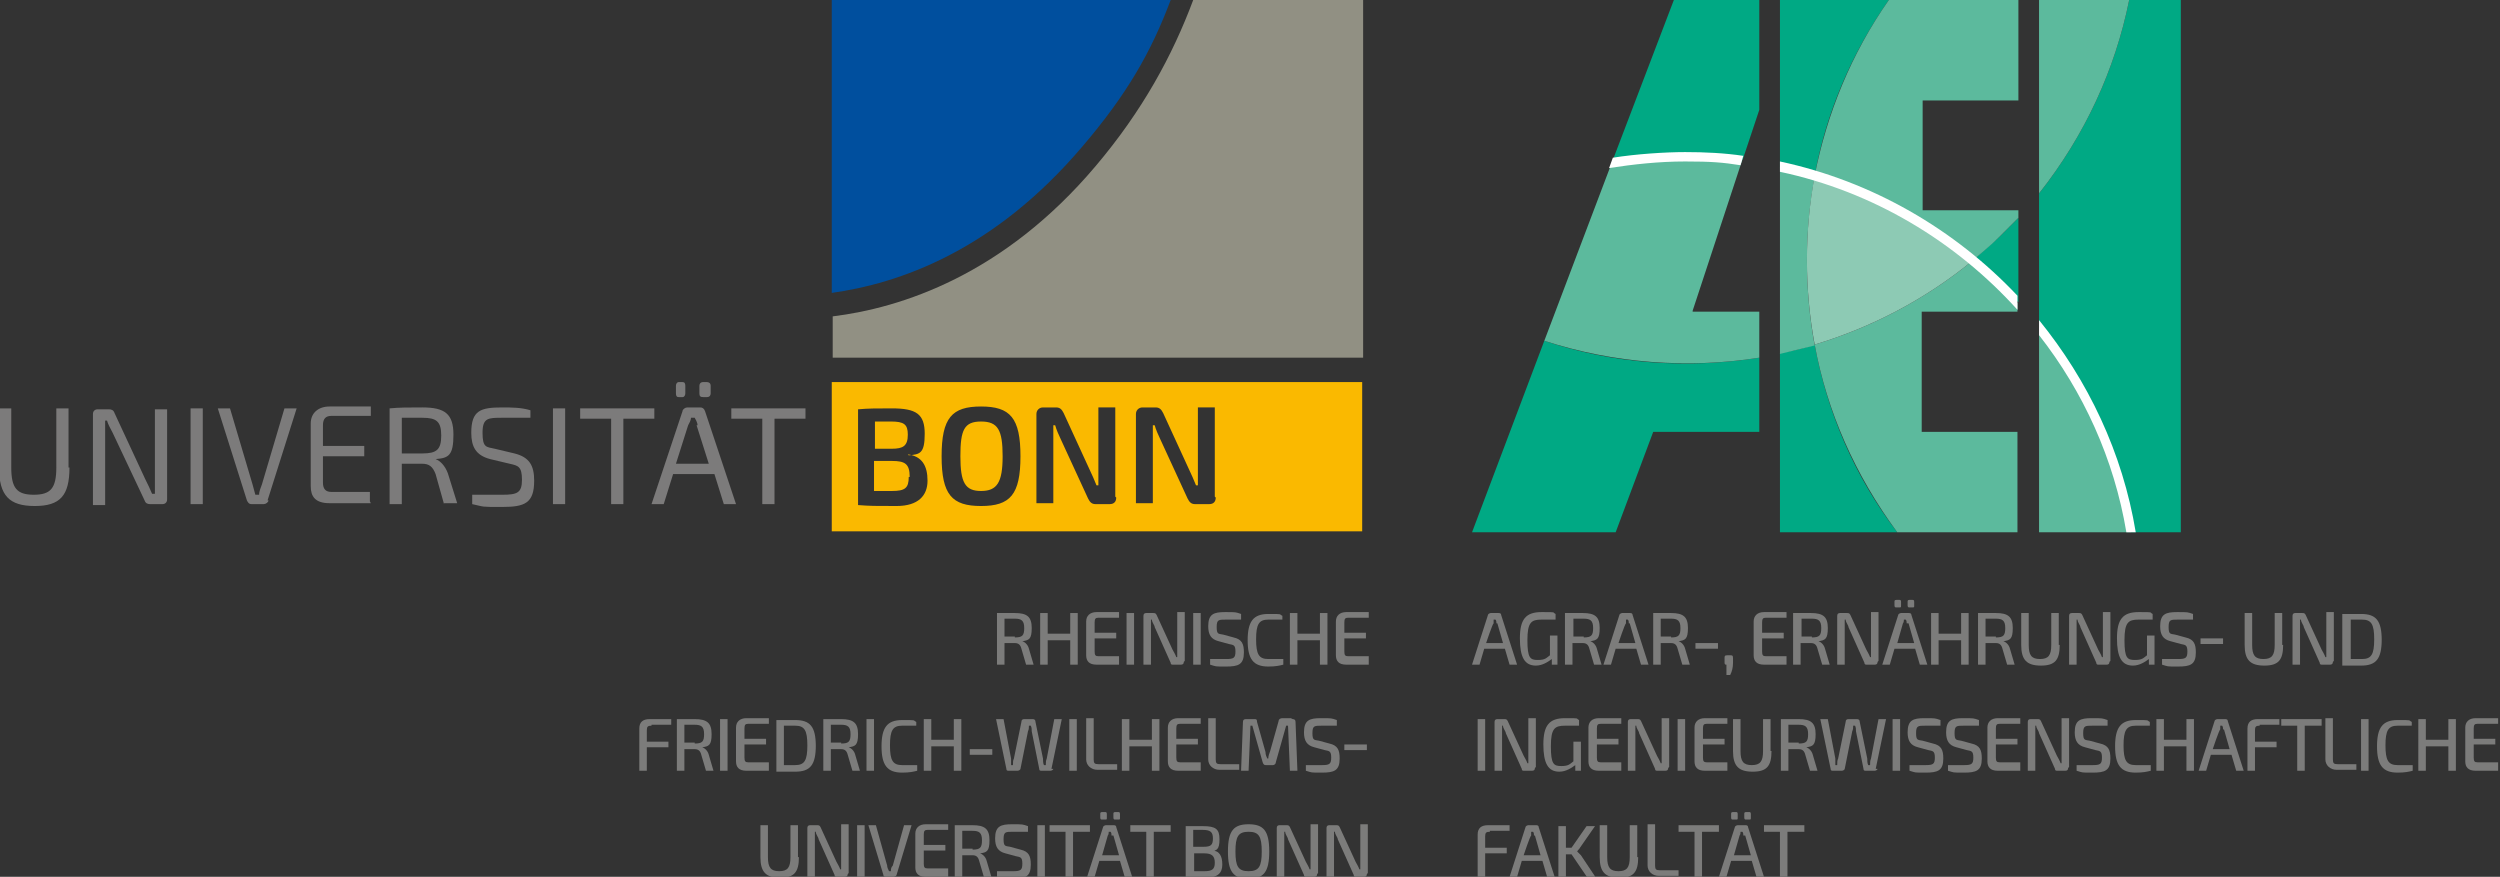 <?xml version="1.0" encoding="UTF-8"?>
<svg xmlns="http://www.w3.org/2000/svg" version="1.1" viewBox="0 0 266.3 93.4">
  <rect x="0" y="0" width="266.3" height="93.4" fill="#333333" stroke="none"/>
  <defs>
    <style>
      .cls-1 {
        fill: #7c7c7b;
      }

      .cls-2 {
        fill: #7c7b7b;
      }

      .cls-3 {
        fill: #919083;
      }

      .cls-4 {
        fill: #004f9e;
      }

      .cls-5 {
        fill: #fff;
      }

      .cls-6 {
        fill: #fab900;
      }

      .cls-7 {
        fill: #00a984;
      }

      .cls-8 {
        fill: #5cba9d;
      }

      .cls-9 {
        fill: #8dcab4;
      }
    </style>
  </defs>
  <!-- Generator: Adobe Illustrator 28.6.0, SVG Export Plug-In . SVG Version: 1.2.0 Build 709)  -->
  <g>
    <g id="Text">
      <g>
        <path class="cls-1" d="M109.3,70.8l-.5-1.7c-.1-.4-.3-.6-.7-.6h-1.1s0,2.3,0,2.3h-.8v-5.5c.6,0,1,0,1.9,0,1.3,0,1.8.4,1.8,1.6s-.3,1.3-1,1.4h0c.3.1.6.4.7.8l.5,1.7h-.9ZM108.1,67.9c.8,0,1-.2,1-1s-.3-1-1-1-.8,0-1.1,0v1.9h1.1Z"/>
        <path class="cls-1" d="M114.8,70.8h-.8v-2.6h-2.4v2.6h-.8v-5.5h.8v2.2h2.4v-2.2h.8v5.5Z"/>
        <path class="cls-1" d="M119.2,70.8c-.7,0-1.6,0-2.4,0s-1.1-.4-1.1-1v-3.6c0-.6.4-1,1.1-1s1.6,0,2.4,0v.6h-2.2c-.3,0-.4.1-.4.5v1.1h2.3v.6h-2.3v1.4c0,.4.1.5.4.5h2.2v.6Z"/>
        <path class="cls-1" d="M120,70.8v-5.5h.8v5.5h-.8Z"/>
        <path class="cls-1" d="M126.1,70.5c0,.2-.1.3-.3.3h-.8c-.2,0-.3,0-.3-.2l-1.7-3.8c0-.2-.3-.5-.3-.8h-.1c0,.3,0,.5,0,.8v4h-.8v-5.2c0-.2.1-.3.3-.3h.7c.2,0,.3,0,.4.2l1.7,3.7c.1.2.3.5.4.8h.1c0-.3,0-.6,0-.9v-3.9h.8v5.2Z"/>
        <path class="cls-1" d="M127.1,70.8v-5.5h.8v5.5h-.8Z"/>
        <path class="cls-1" d="M132.2,65.4v.6c-.5,0-1.1,0-1.6,0-.8,0-1,0-1,.8s.2.7.7.8l1.1.3c.9.2,1.1.7,1.1,1.6,0,1.3-.6,1.5-1.9,1.5s-1,0-1.7-.2v-.6c1.1,0,1.3,0,1.7,0,.8,0,1-.1,1-.8s-.2-.7-.7-.8l-1.1-.3c-.8-.2-1.1-.7-1.1-1.6,0-1.3.6-1.5,1.8-1.5s1.1,0,1.7.2Z"/>
        <path class="cls-1" d="M136.6,65.4v.6c-.6,0-.9,0-1.5,0-1,0-1.3.5-1.3,2.1s.3,2.1,1.3,2.1,1.1,0,1.6,0v.6c-.4.1-.8.2-1.6.2-1.6,0-2.2-.8-2.2-2.8s.6-2.8,2.2-2.8,1.1,0,1.5.2Z"/>
        <path class="cls-1" d="M141.4,70.8h-.8v-2.6h-2.4v2.6h-.8v-5.5h.8v2.2h2.4v-2.2h.8v5.5Z"/>
        <path class="cls-1" d="M145.8,70.8c-.7,0-1.6,0-2.4,0s-1.1-.4-1.1-1v-3.6c0-.6.4-1,1.1-1s1.6,0,2.4,0v.6h-2.2c-.3,0-.4.1-.4.5v1.1h2.3v.6h-2.3v1.4c0,.4.1.5.4.5h2.2v.6Z"/>
        <path class="cls-1" d="M69.4,77.3c-.4,0-.5.1-.5.5v1.2h2.3v.6h-2.3v2.5h-.8v-4.5c0-.7.4-1,1.1-1s1.6,0,2.3,0v.6h-2.1Z"/>
        <path class="cls-1" d="M75.2,82.1l-.5-1.7c-.1-.4-.3-.6-.7-.6h-1.1s0,2.3,0,2.3h-.8v-5.5c.6,0,1,0,1.9,0,1.3,0,1.8.4,1.8,1.6s-.3,1.3-1,1.4h0c.3.1.6.4.7.8l.5,1.7h-.9ZM74,79.2c.8,0,1-.2,1-1s-.3-1-1-1-.8,0-1.1,0v1.9h1.1Z"/>
        <path class="cls-1" d="M76.7,82.1v-5.5h.8v5.5h-.8Z"/>
        <path class="cls-1" d="M81.9,82.1c-.7,0-1.6,0-2.4,0s-1.1-.4-1.1-1v-3.6c0-.6.4-1,1.1-1s1.6,0,2.4,0v.6h-2.2c-.3,0-.4.1-.4.5v1.1h2.3v.6h-2.3v1.4c0,.4.1.5.4.5h2.2v.6Z"/>
        <path class="cls-1" d="M86.9,79.4c0,2.1-.6,2.8-2.2,2.8s-1.4,0-2,0v-5.5c.6,0,1.2,0,2,0,1.6,0,2.2.7,2.2,2.8ZM86,79.4c0-1.6-.3-2.1-1.3-2.1s-.8,0-1.2,0v4.2c.3,0,.7,0,1.2,0,1,0,1.3-.5,1.3-2.1Z"/>
        <path class="cls-1" d="M90.8,82.1l-.5-1.7c-.1-.4-.3-.6-.7-.6h-1.1s0,2.3,0,2.3h-.8v-5.5c.6,0,1,0,1.9,0,1.3,0,1.8.4,1.8,1.6s-.3,1.3-1,1.4h0c.3.1.6.4.7.8l.5,1.7h-.9ZM89.6,79.2c.8,0,1-.2,1-1s-.3-1-1-1-.8,0-1.1,0v1.9h1.1Z"/>
        <path class="cls-1" d="M92.3,82.1v-5.5h.8v5.5h-.8Z"/>
        <path class="cls-1" d="M97.6,76.7v.6c-.6,0-.9,0-1.5,0-1,0-1.3.5-1.3,2.1s.3,2.1,1.3,2.1,1.1,0,1.6,0v.6c-.4.1-.8.2-1.6.2-1.6,0-2.2-.8-2.2-2.8s.6-2.8,2.2-2.8,1.1,0,1.5.2Z"/>
        <path class="cls-1" d="M102.4,82.1h-.8v-2.6h-2.4v2.6h-.8v-5.5h.8v2.2h2.4v-2.2h.8v5.5Z"/>
        <path class="cls-1" d="M103.3,80.4v-.6h2.4v.6h-2.4Z"/>
        <path class="cls-1" d="M112.2,81.9c0,.1-.2.2-.3.2h-.9c-.2,0-.3,0-.3-.2l-.8-4c0-.2,0-.4-.1-.6h-.2c0,.2,0,.4-.1.6l-.8,4c0,.1-.2.2-.3.2h-.9c-.2,0-.3,0-.3-.2l-1.1-5.3h.8l.8,4.2c0,.2,0,.4,0,.7h.2c0-.3,0-.5.1-.7l.8-3.9c0-.2.1-.3.3-.3h.9c.2,0,.3.1.3.3l.8,3.9c0,.2,0,.5.1.7h.2c0-.2,0-.5.1-.7l.8-4.2h.8l-1.1,5.3Z"/>
        <path class="cls-1" d="M113.9,82.1v-5.5h.8v5.5h-.8Z"/>
        <path class="cls-1" d="M116.5,80.9c0,.4.1.5.5.5h2v.6c-.6,0-1.4,0-2.1,0s-1.2-.5-1.2-1.1v-4.4h.8v4.3Z"/>
        <path class="cls-1" d="M123.5,82.1h-.8v-2.6h-2.4v2.6h-.8v-5.5h.8v2.2h2.4v-2.2h.8v5.5Z"/>
        <path class="cls-1" d="M127.9,82.1c-.7,0-1.6,0-2.4,0s-1.1-.4-1.1-1v-3.6c0-.6.4-1,1.1-1s1.6,0,2.4,0v.6h-2.2c-.3,0-.4.1-.4.5v1.1h2.3v.6h-2.3v1.4c0,.4.1.5.4.5h2.2v.6Z"/>
        <path class="cls-1" d="M129.5,80.9c0,.4.1.5.5.5h2v.6c-.6,0-1.4,0-2.1,0s-1.2-.5-1.2-1.1v-4.4h.8v4.3Z"/>
        <path class="cls-1" d="M137.7,76.6c.2,0,.3.1.3.3l.2,5.2h-.8l-.2-4.8h-.2l-1.1,3.9c0,.2-.2.3-.3.3h-.7c-.2,0-.3,0-.4-.3l-1.1-3.9h-.2l-.2,4.8h-.8l.2-5.2c0-.2.1-.3.3-.3h.9c.2,0,.3,0,.3.3l.9,3.2c0,.3.1.5.2.7h.1c0-.3.1-.5.2-.8l.9-3.2c0-.2.2-.3.4-.3h.9Z"/>
        <path class="cls-1" d="M142.4,76.7v.6c-.5,0-1.1,0-1.6,0-.8,0-1,0-1,.8s.2.7.7.8l1.1.3c.9.2,1.1.7,1.1,1.6,0,1.3-.6,1.5-1.9,1.5s-1,0-1.7-.2v-.6c1.1,0,1.3,0,1.7,0,.8,0,1-.1,1-.8s-.2-.7-.7-.8l-1.1-.3c-.8-.2-1.1-.7-1.1-1.6,0-1.3.6-1.5,1.8-1.5s1.1,0,1.7.2Z"/>
        <path class="cls-1" d="M143.2,79.9v-.6h2.4v.6h-2.4Z"/>
        <path class="cls-1" d="M85.1,91.3c0,1.6-.5,2.2-2,2.2s-2.1-.6-2.1-2.2v-3.4h.8v3.4c0,1.1.3,1.5,1.2,1.5s1.2-.4,1.2-1.5v-3.4h.8v3.4Z"/>
        <path class="cls-1" d="M90.3,93.1c0,.2-.1.3-.3.3h-.8c-.2,0-.3,0-.3-.2l-1.7-3.8c0-.2-.3-.5-.3-.8h-.1c0,.3,0,.5,0,.8v4h-.8v-5.2c0-.2.1-.3.3-.3h.7c.2,0,.3,0,.4.2l1.7,3.7c.1.2.3.5.4.8h.1c0-.3,0-.6,0-.9v-3.9h.8v5.2Z"/>
        <path class="cls-1" d="M91.3,93.4v-5.5h.8v5.5h-.8Z"/>
        <path class="cls-1" d="M95.5,93.2c0,.1-.2.2-.3.2h-.8c-.1,0-.3,0-.3-.2l-1.6-5.3h.8l1.2,4.3c0,.2.1.4.2.6h.2c0-.2,0-.4.2-.6l1.2-4.3h.8l-1.6,5.3Z"/>
        <path class="cls-1" d="M101,93.4c-.7,0-1.6,0-2.4,0s-1.1-.4-1.1-1v-3.6c0-.6.4-1,1.1-1s1.6,0,2.4,0v.6h-2.2c-.3,0-.4.1-.4.5v1.1h2.3v.6h-2.3v1.4c0,.4.1.5.4.5h2.2v.6Z"/>
        <path class="cls-1" d="M104.8,93.4l-.5-1.7c-.1-.4-.3-.6-.7-.6h-1.1s0,2.3,0,2.3h-.8v-5.5c.6,0,1,0,1.9,0,1.3,0,1.8.4,1.8,1.6s-.3,1.3-1,1.4h0c.3.1.6.4.7.8l.5,1.7h-.9ZM103.6,90.5c.8,0,1-.2,1-1s-.3-1-1-1-.8,0-1.1,0v1.9h1.1Z"/>
        <path class="cls-1" d="M109.5,88v.6c-.5,0-1.1,0-1.6,0-.8,0-1,0-1,.8s.2.7.7.8l1.1.3c.9.2,1.1.7,1.1,1.6,0,1.3-.6,1.5-1.9,1.5s-1,0-1.7-.2v-.6c1.1,0,1.3,0,1.7,0,.8,0,1-.1,1-.8s-.2-.7-.7-.8l-1.1-.3c-.8-.2-1.1-.7-1.1-1.6,0-1.3.6-1.5,1.8-1.5s1.1,0,1.7.2Z"/>
        <path class="cls-1" d="M110.5,93.4v-5.5h.8v5.5h-.8Z"/>
        <path class="cls-1" d="M114.3,88.6v4.8h-.8v-4.8h-1.7v-.7h4.3v.7h-1.7Z"/>
        <path class="cls-1" d="M117.1,91.7l-.5,1.7h-.8l1.7-5.3c0-.1.2-.2.3-.2h.8c.1,0,.3,0,.3.2l1.7,5.3h-.8l-.5-1.7h-2.2ZM117.4,87.3c-.1,0-.2,0-.2-.2v-.4c0-.1,0-.2.2-.2h.3c.1,0,.2,0,.2.2v.4c0,.2,0,.2-.2.2h-.3ZM118.4,89c0-.1,0-.3-.1-.4h-.2c0,.1,0,.3-.1.4l-.6,2.1h1.8l-.6-2.1ZM118.8,87.3c-.1,0-.2,0-.2-.2v-.4c0-.1,0-.2.2-.2h.3c.1,0,.2,0,.2.2v.4c0,.2,0,.2-.2.2h-.3Z"/>
        <path class="cls-1" d="M122.9,88.6v4.8h-.8v-4.8h-1.7v-.7h4.3v.7h-1.7Z"/>
        <path class="cls-1" d="M129.1,90.6c.8,0,1.1.6,1.1,1.5s-.5,1.4-1.8,1.4-1.4,0-2.1,0v-5.5c.6,0,1,0,1.8,0,1.4,0,1.8.3,1.8,1.4s-.3,1.2-.9,1.3h0ZM127.1,88.5v1.7h1.1c.8,0,1-.2,1-.9s-.3-.9-1.1-.9h-1ZM128.3,92.8c.8,0,1.1-.2,1.1-.9s-.3-1-1.1-1h-1.1v1.9h1.2Z"/>
        <path class="cls-1" d="M135.2,90.7c0,2.2-.6,2.9-2.2,2.9s-2.2-.7-2.2-2.9.6-2.9,2.2-2.9,2.2.7,2.2,2.9ZM131.6,90.7c0,1.6.3,2.1,1.4,2.1s1.4-.5,1.4-2.1-.3-2.1-1.4-2.1-1.4.5-1.4,2.1Z"/>
        <path class="cls-1" d="M140.3,93.1c0,.2-.1.3-.3.3h-.8c-.2,0-.3,0-.3-.2l-1.7-3.8c0-.2-.3-.5-.3-.8h-.1c0,.3,0,.5,0,.8v4h-.8v-5.2c0-.2.1-.3.3-.3h.7c.2,0,.3,0,.4.2l1.7,3.7c.1.2.3.5.4.8h.1c0-.3,0-.6,0-.9v-3.9h.8v5.2Z"/>
        <path class="cls-1" d="M145.6,93.1c0,.2-.1.3-.3.3h-.8c-.2,0-.3,0-.3-.2l-1.7-3.8c0-.2-.3-.5-.3-.8h-.1c0,.3,0,.5,0,.8v4h-.8v-5.2c0-.2.1-.3.3-.3h.7c.2,0,.3,0,.4.2l1.7,3.7c.1.2.3.5.4.8h.1c0-.3,0-.6,0-.9v-3.9h.8v5.2Z"/>
      </g>
      <g>
        <path class="cls-1" d="M158.1,69.1l-.5,1.7h-.8l1.7-5.3c0-.1.2-.2.3-.2h.8c.1,0,.3,0,.3.2l1.7,5.3h-.8l-.5-1.7h-2.2ZM159.4,66.4c0-.1,0-.3-.1-.4h-.2v.4c-.1,0-.8,2.1-.8,2.1h1.8l-.6-2.1Z"/>
        <path class="cls-1" d="M165.9,70.8h-.6v-.6c-.4.3-1,.7-1.7.7-1.2,0-1.7-.9-1.7-2.9s.6-2.8,2.3-2.8,1.1,0,1.5.2v.6c-.6,0-1.1,0-1.5,0-1.1,0-1.5.3-1.5,2.2s.3,2.1,1.1,2.1.9-.2,1.3-.5v-2.1h.8v3.2Z"/>
        <path class="cls-1" d="M169.8,70.8l-.5-1.7c-.1-.4-.3-.6-.7-.6h-1.1s0,2.3,0,2.3h-.8v-5.5c.6,0,1,0,1.9,0,1.3,0,1.8.4,1.8,1.6s-.3,1.3-1,1.4h0c.3.1.6.4.7.8l.5,1.7h-.9ZM168.7,67.9c.8,0,1-.2,1-1s-.3-1-1-1-.8,0-1.1,0v1.9h1.1Z"/>
        <path class="cls-1" d="M172.1,69.1l-.5,1.7h-.8l1.7-5.3c0-.1.2-.2.3-.2h.8c.1,0,.3,0,.3.2l1.7,5.3h-.8l-.5-1.7h-2.2ZM173.5,66.4c0-.1,0-.3-.1-.4h-.2v.4c-.1,0-.8,2.1-.8,2.1h1.8l-.6-2.1Z"/>
        <path class="cls-1" d="M179.2,70.8l-.5-1.7c-.1-.4-.3-.6-.7-.6h-1.1s0,2.3,0,2.3h-.8v-5.5c.6,0,1,0,1.9,0,1.3,0,1.8.4,1.8,1.6s-.3,1.3-1,1.4h0c.3.1.6.4.7.8l.5,1.7h-.9ZM178,67.9c.8,0,1-.2,1-1s-.3-1-1-1-.8,0-1.1,0v1.9h1.1Z"/>
        <path class="cls-1" d="M180.6,69.1v-.6h2.4v.6h-2.4Z"/>
        <path class="cls-1" d="M184.3,69.8c.2,0,.3,0,.3.3v.5c0,.5-.1.9-.3,1.3h-.4c0-.4,0-.7,0-1.1-.1,0-.2,0-.2-.2v-.5c0-.2,0-.3.3-.3h.2Z"/>
        <path class="cls-1" d="M190.3,70.8c-.7,0-1.6,0-2.4,0s-1.1-.4-1.1-1v-3.6c0-.6.4-1,1.1-1s1.6,0,2.4,0v.6h-2.2c-.3,0-.4.1-.4.5v1.1h2.3v.6h-2.3v1.4c0,.4.1.5.4.5h2.2v.6Z"/>
        <path class="cls-1" d="M194.1,70.8l-.5-1.7c-.1-.4-.3-.6-.7-.6h-1.1s0,2.3,0,2.3h-.8v-5.5c.6,0,1,0,1.9,0,1.3,0,1.8.4,1.8,1.6s-.3,1.3-1,1.4h0c.3.1.6.4.7.8l.5,1.7h-.9ZM193,67.9c.8,0,1-.2,1-1s-.3-1-1-1-.8,0-1.1,0v1.9h1.1Z"/>
        <path class="cls-1" d="M200,70.5c0,.2-.1.3-.3.3h-.8c-.2,0-.3,0-.3-.2l-1.7-3.8c0-.2-.3-.5-.3-.8h-.1c0,.3,0,.5,0,.8v4h-.8v-5.2c0-.2.1-.3.3-.3h.7c.2,0,.3,0,.4.2l1.7,3.7c.1.2.3.5.4.8h.1c0-.3,0-.6,0-.9v-3.9h.8v5.2Z"/>
        <path class="cls-1" d="M201.8,69.1l-.5,1.7h-.8l1.7-5.3c0-.1.2-.2.3-.2h.8c.1,0,.3,0,.3.2l1.7,5.3h-.8l-.5-1.7h-2.2ZM202,64.7c-.1,0-.2,0-.2-.2v-.4c0-.1,0-.2.2-.2h.3c.1,0,.2,0,.2.2v.4c0,.2,0,.2-.2.2h-.3ZM203.1,66.4c0-.1,0-.3-.1-.4h-.2c0,.1,0,.3-.1.4l-.6,2.1h1.8l-.6-2.1ZM203.4,64.7c-.1,0-.2,0-.2-.2v-.4c0-.1,0-.2.2-.2h.3c.1,0,.2,0,.2.2v.4c0,.2,0,.2-.2.2h-.3Z"/>
        <path class="cls-1" d="M209.7,70.8h-.8v-2.6h-2.4v2.6h-.8v-5.5h.8v2.2h2.4v-2.2h.8v5.5Z"/>
        <path class="cls-1" d="M213.8,70.8l-.5-1.7c-.1-.4-.3-.6-.7-.6h-1.1s0,2.3,0,2.3h-.8v-5.5c.6,0,1,0,1.9,0,1.3,0,1.8.4,1.8,1.6s-.3,1.3-1,1.4h0c.3.1.6.4.7.8l.5,1.7h-.9ZM212.6,67.9c.8,0,1-.2,1-1s-.3-1-1-1-.8,0-1.1,0v1.9h1.1Z"/>
        <path class="cls-1" d="M219.4,68.7c0,1.6-.5,2.2-2,2.2s-2.1-.6-2.1-2.2v-3.4h.8v3.4c0,1.1.3,1.5,1.2,1.5s1.2-.4,1.2-1.5v-3.4h.8v3.4Z"/>
        <path class="cls-1" d="M224.7,70.5c0,.2-.1.3-.3.3h-.8c-.2,0-.3,0-.3-.2l-1.7-3.8c0-.2-.3-.5-.3-.8h-.1c0,.3,0,.5,0,.8v4h-.8v-5.2c0-.2.1-.3.3-.3h.7c.2,0,.3,0,.4.2l1.7,3.7c.1.2.3.5.4.8h.1c0-.3,0-.6,0-.9v-3.9h.8v5.2Z"/>
        <path class="cls-1" d="M229.5,70.8h-.6v-.6c-.4.3-1,.7-1.7.7-1.2,0-1.7-.9-1.7-2.9s.6-2.8,2.3-2.8,1.1,0,1.5.2v.6c-.6,0-1.1,0-1.5,0-1.1,0-1.5.3-1.5,2.2s.3,2.1,1.1,2.1.9-.2,1.3-.5v-2.1h.8v3.2Z"/>
        <path class="cls-1" d="M233.6,65.4v.6c-.5,0-1.1,0-1.6,0-.8,0-1,0-1,.8s.2.7.7.8l1.1.3c.9.2,1.1.7,1.1,1.6,0,1.3-.6,1.5-1.9,1.5s-1,0-1.7-.2v-.6c1.1,0,1.3,0,1.7,0,.8,0,1-.1,1-.8s-.2-.7-.7-.8l-1.1-.3c-.8-.2-1.1-.7-1.1-1.6,0-1.3.6-1.5,1.8-1.5s1.1,0,1.7.2Z"/>
        <path class="cls-1" d="M234.4,68.6v-.6h2.4v.6h-2.4Z"/>
        <path class="cls-1" d="M243.2,68.7c0,1.6-.5,2.2-2,2.2s-2.1-.6-2.1-2.2v-3.4h.8v3.4c0,1.1.3,1.5,1.2,1.5s1.2-.4,1.2-1.5v-3.4h.8v3.4Z"/>
        <path class="cls-1" d="M248.5,70.5c0,.2-.1.3-.3.3h-.8c-.2,0-.3,0-.3-.2l-1.7-3.8c0-.2-.3-.5-.3-.8h-.1c0,.3,0,.5,0,.8v4h-.8v-5.2c0-.2.1-.3.3-.3h.7c.2,0,.3,0,.4.2l1.7,3.7c.1.2.3.5.4.8h.1c0-.3,0-.6,0-.9v-3.9h.8v5.2Z"/>
        <path class="cls-1" d="M253.7,68.1c0,2.1-.6,2.8-2.2,2.8s-1.4,0-2,0v-5.5c.6,0,1.2,0,2,0,1.6,0,2.2.7,2.2,2.8ZM252.9,68.1c0-1.6-.3-2.1-1.3-2.1s-.8,0-1.2,0v4.2c.3,0,.7,0,1.2,0,1,0,1.3-.5,1.3-2.1Z"/>
        <path class="cls-1" d="M157.4,82.1v-5.5h.8v5.5h-.8Z"/>
        <path class="cls-1" d="M163.5,81.8c0,.2-.1.3-.3.3h-.8c-.2,0-.3,0-.3-.2l-1.7-3.8c0-.2-.3-.5-.3-.8h-.1c0,.3,0,.5,0,.8v4h-.8v-5.2c0-.2.1-.3.3-.3h.7c.2,0,.3,0,.4.2l1.7,3.7c.1.2.3.5.4.8h.1c0-.3,0-.6,0-.9v-3.9h.8v5.2Z"/>
        <path class="cls-1" d="M168.4,82.1h-.6v-.6c-.4.3-1,.7-1.7.7-1.2,0-1.7-.9-1.7-2.9s.6-2.8,2.3-2.8,1.1,0,1.5.2v.6c-.6,0-1.1,0-1.5,0-1.1,0-1.5.3-1.5,2.2s.3,2.1,1.1,2.1.9-.2,1.3-.5v-2.1h.8v3.2Z"/>
        <path class="cls-1" d="M172.7,82.1c-.7,0-1.6,0-2.4,0s-1.1-.4-1.1-1v-3.6c0-.6.4-1,1.1-1s1.6,0,2.4,0v.6h-2.2c-.3,0-.4.1-.4.5v1.1h2.3v.6h-2.3v1.4c0,.4.1.5.4.5h2.2v.6Z"/>
        <path class="cls-1" d="M177.7,81.8c0,.2-.1.3-.3.3h-.8c-.2,0-.3,0-.3-.2l-1.7-3.8c0-.2-.3-.5-.3-.8h-.1c0,.3,0,.5,0,.8v4h-.8v-5.2c0-.2.1-.3.3-.3h.7c.2,0,.3,0,.4.2l1.7,3.7c.1.2.3.5.4.8h.1c0-.3,0-.6,0-.9v-3.9h.8v5.2Z"/>
        <path class="cls-1" d="M178.7,82.1v-5.5h.8v5.5h-.8Z"/>
        <path class="cls-1" d="M184,82.1c-.7,0-1.6,0-2.4,0s-1.1-.4-1.1-1v-3.6c0-.6.4-1,1.1-1s1.6,0,2.4,0v.6h-2.2c-.3,0-.4.1-.4.5v1.1h2.3v.6h-2.3v1.4c0,.4.1.5.4.5h2.2v.6Z"/>
        <path class="cls-1" d="M188.7,80c0,1.6-.5,2.2-2,2.2s-2.1-.6-2.1-2.2v-3.4h.8v3.4c0,1.1.3,1.5,1.2,1.5s1.2-.4,1.2-1.5v-3.4h.8v3.4Z"/>
        <path class="cls-1" d="M192.8,82.1l-.5-1.7c-.1-.4-.3-.6-.7-.6h-1.1s0,2.3,0,2.3h-.8v-5.5c.6,0,1,0,1.9,0,1.3,0,1.8.4,1.8,1.6s-.3,1.3-1,1.4h0c.3.1.6.4.7.8l.5,1.7h-.9ZM191.6,79.2c.8,0,1-.2,1-1s-.3-1-1-1-.8,0-1.1,0v1.9h1.1Z"/>
        <path class="cls-1" d="M200,81.9c0,.1-.2.2-.3.2h-.9c-.2,0-.3,0-.3-.2l-.8-4c0-.2,0-.4-.1-.6h-.2c0,.2,0,.4-.1.6l-.8,4c0,.1-.2.2-.3.2h-.9c-.2,0-.3,0-.3-.2l-1.1-5.3h.8l.8,4.2c0,.2,0,.4,0,.7h.2c0-.3,0-.5.1-.7l.8-3.9c0-.2.1-.3.3-.3h.9c.2,0,.3.1.3.3l.8,3.9c0,.2,0,.5.1.7h.2c0-.2,0-.5.1-.7l.8-4.2h.8l-1.1,5.3Z"/>
        <path class="cls-1" d="M201.6,82.1v-5.5h.8v5.5h-.8Z"/>
        <path class="cls-1" d="M206.7,76.7v.6c-.5,0-1.1,0-1.6,0-.8,0-1,0-1,.8s.2.7.7.8l1.1.3c.9.2,1.1.7,1.1,1.6,0,1.3-.6,1.5-1.9,1.5s-1,0-1.7-.2v-.6c1.1,0,1.3,0,1.7,0,.8,0,1-.1,1-.8s-.2-.7-.7-.8l-1.1-.3c-.8-.2-1.1-.7-1.1-1.6,0-1.3.6-1.5,1.8-1.5s1.1,0,1.7.2Z"/>
        <path class="cls-1" d="M210.8,76.7v.6c-.5,0-1.1,0-1.6,0-.8,0-1,0-1,.8s.2.7.7.8l1.1.3c.9.2,1.1.7,1.1,1.6,0,1.3-.6,1.5-1.9,1.5s-1,0-1.7-.2v-.6c1.1,0,1.3,0,1.7,0,.8,0,1-.1,1-.8s-.2-.7-.7-.8l-1.1-.3c-.8-.2-1.1-.7-1.1-1.6,0-1.3.6-1.5,1.8-1.5s1.1,0,1.7.2Z"/>
        <path class="cls-1" d="M215.2,82.1c-.7,0-1.6,0-2.4,0s-1.1-.4-1.1-1v-3.6c0-.6.4-1,1.1-1s1.6,0,2.4,0v.6h-2.2c-.3,0-.4.1-.4.5v1.1h2.3v.6h-2.3v1.4c0,.4.1.5.4.5h2.2v.6Z"/>
        <path class="cls-1" d="M220.3,81.8c0,.2-.1.3-.3.3h-.8c-.2,0-.3,0-.3-.2l-1.7-3.8c0-.2-.3-.5-.3-.8h-.1c0,.3,0,.5,0,.8v4h-.8v-5.2c0-.2.1-.3.3-.3h.7c.2,0,.3,0,.4.2l1.7,3.7c.1.2.3.5.4.8h.1c0-.3,0-.6,0-.9v-3.9h.8v5.2Z"/>
        <path class="cls-1" d="M224.5,76.7v.6c-.5,0-1.1,0-1.6,0-.8,0-1,0-1,.8s.2.7.7.8l1.1.3c.9.2,1.1.7,1.1,1.6,0,1.3-.6,1.5-1.9,1.5s-1,0-1.7-.2v-.6c1.1,0,1.3,0,1.7,0,.8,0,1-.1,1-.8s-.2-.7-.7-.8l-1.1-.3c-.8-.2-1.1-.7-1.1-1.6,0-1.3.6-1.5,1.8-1.5s1.1,0,1.7.2Z"/>
        <path class="cls-1" d="M229,76.7v.6c-.6,0-.9,0-1.5,0-1,0-1.3.5-1.3,2.1s.3,2.1,1.3,2.1,1.1,0,1.6,0v.6c-.4.1-.8.2-1.6.2-1.6,0-2.2-.8-2.2-2.8s.6-2.8,2.2-2.8,1.1,0,1.5.2Z"/>
        <path class="cls-1" d="M233.7,82.1h-.8v-2.6h-2.4v2.6h-.8v-5.5h.8v2.2h2.4v-2.2h.8v5.5Z"/>
        <path class="cls-1" d="M235.5,80.4l-.5,1.7h-.8l1.7-5.3c0-.1.2-.2.3-.2h.8c.1,0,.3,0,.3.2l1.7,5.3h-.8l-.5-1.7h-2.2ZM236.8,77.7c0-.1,0-.3-.1-.4h-.2v.4c-.1,0-.8,2.1-.8,2.1h1.8l-.6-2.1Z"/>
        <path class="cls-1" d="M240.7,77.3c-.4,0-.5.1-.5.5v1.2h2.3v.6h-2.3v2.5h-.8v-4.5c0-.7.4-1,1.1-1s1.6,0,2.3,0v.6h-2.1Z"/>
        <path class="cls-1" d="M245.5,77.3v4.8h-.8v-4.8h-1.7v-.7h4.3v.7h-1.7Z"/>
        <path class="cls-1" d="M248.5,80.9c0,.4.1.5.5.5h2v.6c-.6,0-1.4,0-2.1,0s-1.2-.5-1.2-1.1v-4.4h.8v4.3Z"/>
        <path class="cls-1" d="M251.5,82.1v-5.5h.8v5.5h-.8Z"/>
        <path class="cls-1" d="M256.9,76.7v.6c-.6,0-.9,0-1.5,0-1,0-1.3.5-1.3,2.1s.3,2.1,1.3,2.1,1.1,0,1.6,0v.6c-.4.1-.8.2-1.6.2-1.6,0-2.2-.8-2.2-2.8s.6-2.8,2.2-2.8,1.1,0,1.5.2Z"/>
        <path class="cls-1" d="M261.6,82.1h-.8v-2.6h-2.4v2.6h-.8v-5.5h.8v2.2h2.4v-2.2h.8v5.5Z"/>
        <path class="cls-1" d="M266.1,82.1c-.7,0-1.6,0-2.4,0s-1.1-.4-1.1-1v-3.6c0-.6.4-1,1.1-1s1.6,0,2.4,0v.6h-2.2c-.3,0-.4.1-.4.5v1.1h2.3v.6h-2.3v1.4c0,.4.1.5.4.5h2.2v.6Z"/>
        <path class="cls-1" d="M158.7,88.6c-.4,0-.5.1-.5.5v1.2h2.3v.6h-2.3v2.5h-.8v-4.5c0-.7.4-1,1.1-1s1.6,0,2.3,0v.6h-2.1Z"/>
        <path class="cls-1" d="M162.1,91.7l-.5,1.7h-.8l1.7-5.3c0-.1.2-.2.3-.2h.8c.1,0,.3,0,.3.2l1.7,5.3h-.8l-.5-1.7h-2.2ZM163.4,89c0-.1,0-.3-.1-.4h-.2v.4c-.1,0-.8,2.1-.8,2.1h1.8l-.6-2.1Z"/>
        <path class="cls-1" d="M166.8,90.9c0,.2,0,.4,0,.6v2h-.8v-5.5h.8v1.7c0,.2,0,.4,0,.6h.6l1.6-2.3h.9l-1.6,2.3c-.1.2-.2.2-.3.4h0c.2.2.3.3.4.4l1.6,2.4h-.9l-1.7-2.5h-.6Z"/>
        <path class="cls-1" d="M174.5,91.3c0,1.6-.5,2.2-2,2.2s-2.1-.6-2.1-2.2v-3.4h.8v3.4c0,1.1.3,1.5,1.2,1.5s1.2-.4,1.2-1.5v-3.4h.8v3.4Z"/>
        <path class="cls-1" d="M176.3,92.2c0,.4.1.5.5.5h2v.6c-.6,0-1.4,0-2.1,0s-1.2-.5-1.2-1.1v-4.4h.8v4.3Z"/>
        <path class="cls-1" d="M181.3,88.6v4.8h-.8v-4.8h-1.7v-.7h4.3v.7h-1.7Z"/>
        <path class="cls-1" d="M184.4,91.7l-.5,1.7h-.8l1.7-5.3c0-.1.2-.2.3-.2h.8c.1,0,.3,0,.3.2l1.7,5.3h-.8l-.5-1.7h-2.2ZM184.6,87.3c-.1,0-.2,0-.2-.2v-.4c0-.1,0-.2.2-.2h.3c.1,0,.2,0,.2.2v.4c0,.2,0,.2-.2.2h-.3ZM185.7,89c0-.1,0-.3-.1-.4h-.2c0,.1,0,.3-.1.4l-.6,2.1h1.8l-.6-2.1ZM186,87.3c-.1,0-.2,0-.2-.2v-.4c0-.1,0-.2.2-.2h.3c.1,0,.2,0,.2.2v.4c0,.2,0,.2-.2.2h-.3Z"/>
        <path class="cls-1" d="M190.4,88.6v4.8h-.8v-4.8h-1.7v-.7h4.3v.7h-1.7Z"/>
      </g>
    </g>
    <g id="Logo">
      <g>
        <path class="cls-4" d="M115.3,15.6c4.7-5.5,7.3-10,9.4-15.6h-36.1v31.2c7.1-1,17.2-4.4,26.7-15.6h0Z"/>
        <path class="cls-6" d="M145.1,56.6v-15.9h-56.5v15.9h56.5ZM96.7,48.4h0c1.5.2,2.1,1.2,2.1,2.8s-1,2.7-3.3,2.7-2.8,0-4.1-.1v-10.2c1.1-.1,2-.1,3.6-.1,2.6,0,3.5.6,3.5,2.7s-.5,2.2-1.7,2.3h0ZM108.7,48.6c0,4.1-1.1,5.3-4.2,5.3s-4.2-1.2-4.2-5.3,1.1-5.3,4.2-5.3,4.2,1.2,4.2,5.3h0ZM118.9,53c0,.4-.2.7-.7.7h-1.5c-.4,0-.6-.2-.8-.6l-2.9-6.3c-.2-.4-.5-1.1-.6-1.5h-.2c0,.5,0,1,0,1.5v6.8h-1.8v-9.5c0-.4.3-.7.7-.7h1.4c.4,0,.6.2.8.6l2.8,6.1c.2.4.5,1.1.7,1.6h.2c0-.6,0-1.1,0-1.7v-6.6h1.8v9.5h0ZM129.5,53c0,.4-.2.7-.7.7h-1.5c-.4,0-.6-.2-.8-.6l-2.9-6.3c-.2-.4-.5-1.1-.6-1.5h-.2c0,.5,0,1,0,1.5v6.8h-1.8v-9.5c0-.4.3-.7.7-.7h1.4c.4,0,.6.2.8.6l2.8,6.1c.2.4.5,1.1.7,1.6h.2c0-.6,0-1.1,0-1.7v-6.6h1.8v9.5h0ZM106.8,48.6c0-2.8-.5-3.7-2.3-3.7s-2.2.9-2.2,3.7.5,3.7,2.2,3.7,2.3-.9,2.3-3.7h0ZM96.9,50.8c0-1.4-.5-1.7-1.9-1.7h-1.9v3.2h1.9c1.4,0,1.8-.3,1.8-1.5h0ZM96.7,46.3c0-1.1-.4-1.4-1.8-1.4h-1.7v2.9h1.8c1.2,0,1.7-.3,1.7-1.5h0Z"/>
        <path class="cls-3" d="M145.1,0h-18c-2.2,5.9-5.4,11.8-10.4,17.7-9.8,11.6-20.7,15.1-28,16v4.4h56.5V0h0Z"/>
        <path class="cls-2" d="M7.4,49.8c0,3-1,4.1-3.7,4.1s-3.8-1.1-3.8-4.1v-6.3h1.3v6.3c0,2.2.6,2.9,2.4,2.9s2.4-.7,2.4-2.9v-6.3h1.3v6.3h0Z"/>
        <path class="cls-2" d="M17.8,53.2c0,.3-.2.5-.5.5h-1.3c-.3,0-.5-.1-.6-.4l-3.4-7.2c-.2-.4-.5-.9-.6-1.3h-.2c0,.4,0,.9,0,1.3v7.7h-1.3v-9.7c0-.3.2-.5.5-.5h1.2c.3,0,.5.1.6.4l3.3,7.1c.2.4.5,1,.7,1.5h.3c0-.5,0-1,0-1.6v-7.4h1.3v9.7h0Z"/>
        <polygon class="cls-2" points="20.3 53.7 20.3 43.5 21.6 43.5 21.6 53.7 20.3 53.7 20.3 53.7"/>
        <path class="cls-2" d="M28.6,53.3c0,.2-.3.4-.5.4h-1.3c-.3,0-.4-.2-.5-.4l-3.1-9.8h1.3l2.4,8.1c.1.4.2.7.3,1.1h.4c0-.4.2-.8.3-1.1l2.4-8.1h1.3l-3.1,9.8h0Z"/>
        <path class="cls-2" d="M39.5,53.6c-1.4,0-2.9,0-4.4,0s-2-.7-2-1.8v-6.7c0-1.1.8-1.8,2-1.8s3,0,4.4,0v1h-4.2c-.6,0-.9.3-.9,1v2.2h4.4v1.1h-4.4v2.8c0,.7.3,1,.9,1h4.1v1h0Z"/>
        <path class="cls-2" d="M47.3,53.7l-.9-3.2c-.3-.8-.7-1.1-1.4-1.1s-1.7,0-2.2,0v4.3h-1.3v-10.2c1.1-.1,1.9-.1,3.5-.1,2.4,0,3.3.7,3.3,2.9s-.5,2.5-1.9,2.6h0c.5.2,1,.7,1.3,1.5l1,3.2h-1.4ZM45,48.3c1.5,0,2-.4,2-1.9s-.5-1.9-2-1.9-1.6,0-2.2,0v3.8h2.2Z"/>
        <path class="cls-2" d="M56.5,43.6v.9c-.9,0-2,0-3,0-1.5,0-2.1,0-2.1,1.6s.4,1.5,1.3,1.7l2.1.5c1.6.4,2.1,1.3,2.1,2.9,0,2.4-1,2.8-3.4,2.8s-1.8,0-3.2-.3v-1c1.8,0,2.4,0,3.2,0,1.6,0,2.1-.2,2.1-1.6s-.4-1.5-1.3-1.7l-2.1-.5c-1.5-.4-2-1.3-2-2.8,0-2.4,1-2.7,3.3-2.7,1,0,2,0,3,.3h0Z"/>
        <polygon class="cls-2" points="58.9 53.7 58.9 43.5 60.2 43.5 60.2 53.7 58.9 53.7 58.9 53.7"/>
        <polygon class="cls-2" points="66.4 44.6 66.4 53.7 65.1 53.7 65.1 44.6 61.8 44.6 61.8 43.5 69.7 43.5 69.7 44.6 66.4 44.6 66.4 44.6"/>
        <path class="cls-2" d="M71.7,50.5l-1,3.2h-1.3l3.3-9.9c0-.2.3-.4.5-.4h1.4c.2,0,.4.1.5.4l3.3,9.9h-1.3l-1-3.2h-4.2ZM72.3,42.3c-.2,0-.3-.1-.3-.4v-.8c0-.2.1-.4.3-.4h.4c.2,0,.3.1.3.4v.8c0,.2-.1.4-.3.4h-.4ZM74.3,45.3c0-.3-.2-.6-.3-.8h-.4c0,.3-.2.6-.3.8l-1.3,4.1h3.5l-1.3-4.1h0ZM74.9,42.3c-.3,0-.4-.1-.4-.4v-.8c0-.2.1-.4.4-.4h.4c.2,0,.4.1.4.4v.8c0,.2-.1.4-.4.4h-.4Z"/>
        <polygon class="cls-2" points="82.5 44.6 82.5 53.7 81.2 53.7 81.2 44.6 77.9 44.6 77.9 43.5 85.8 43.5 85.8 44.6 82.5 44.6 82.5 44.6"/>
      </g>
      <g>
        <path class="cls-7" d="M164.5,36.3l-7.7,20.4h15.3l4-10.7h11.3v-7.9c-7.6,1.2-15.5.7-22.9-1.8Z"/>
        <path class="cls-7" d="M189.6,37.6v19.1h12.5c-4.6-6-7.5-12.9-8.8-20-1.2.4-2.4.7-3.7.9Z"/>
        <path class="cls-7" d="M217.2,34.8c5.2,6.5,8.5,14.1,9.8,21.9h5.3V0h-5.5c-1.5,7.4-4.7,14.4-9.6,20.6v14.3Z"/>
        <path class="cls-7" d="M212.9,25.3c-.9.8-1.8,1.6-2.7,2.4,1.4,1.2,2.8,2.5,4.2,3.9.2.2.4.4.6.6v-9c-.7.7-1.4,1.4-2.1,2.1Z"/>
        <path class="cls-8" d="M217.2,56.7h9.8c-1.3-7.8-4.6-15.3-9.8-21.9v21.9Z"/>
        <path class="cls-8" d="M210.2,27.7c-5.1,4.2-10.9,7.2-16.9,9,1.3,7.1,4.3,13.9,8.8,20h12.8v-10.7h-10.2v-12.8h10.2v-.9c-.2-.2-.4-.4-.6-.6-1.3-1.4-2.7-2.7-4.2-3.9Z"/>
        <path class="cls-7" d="M185.6,17.1l1.8-5.4V0h-9.1l-6.6,17.3c4.6-.8,9.3-.8,13.9-.3Z"/>
        <path class="cls-7" d="M201.2,0h-11.6v17.8c1.2.3,2.5.6,3.7.9C194.5,12.1,197.2,5.7,201.2,0Z"/>
        <path class="cls-8" d="M180.3,33.1l5.3-16.1c-4.6-.6-9.3-.5-13.9.3l-7.2,19c7.4,2.4,15.3,3,22.9,1.8v-4.9h-7.1Z"/>
        <path class="cls-8" d="M193.3,18.7c-1.2-.4-2.4-.7-3.7-.9v19.9c1.2-.3,2.5-.6,3.7-.9-1.1-6-1.1-12.1,0-18Z"/>
        <path class="cls-8" d="M217.2,20.6C222.1,14.4,225.3,7.4,226.8,0h-9.6v20.6Z"/>
        <path class="cls-8" d="M210.2,27.7c.9-.8,1.8-1.5,2.7-2.4.7-.7,1.4-1.4,2.1-2.1v-.8h-10.2v-11.7h10.2V0h-13.8c-4,5.7-6.6,12.1-7.9,18.7,6,1.8,11.8,4.8,16.9,9Z"/>
        <path class="cls-9" d="M193.3,36.7c6-1.8,11.8-4.8,16.9-9-5.1-4.2-10.8-7.2-16.9-9-1.1,5.9-1.1,12.1,0,18Z"/>
      </g>
    </g>
    <g id="Linie">
      <path class="cls-5" d="M217.2,34.1v1.6c4.7,6,8,13.2,9.3,21h1c-1.4-8.5-5.1-16.2-10.3-22.6Z"/>
      <path class="cls-5" d="M171.4,17.9c2.6-.4,5.3-.7,8.1-.7s4,.1,5.9.4l.3-1c-2-.3-4.1-.4-6.2-.4s-5.2.2-7.7.6l-.4,1.1Z"/>
      <path class="cls-5" d="M189.6,18.3c9.9,2.1,18.7,7.4,25.3,14.7v-1.5c-6.7-7.1-15.5-12.2-25.3-14.3v1Z"/>
    </g>
  </g>
</svg>